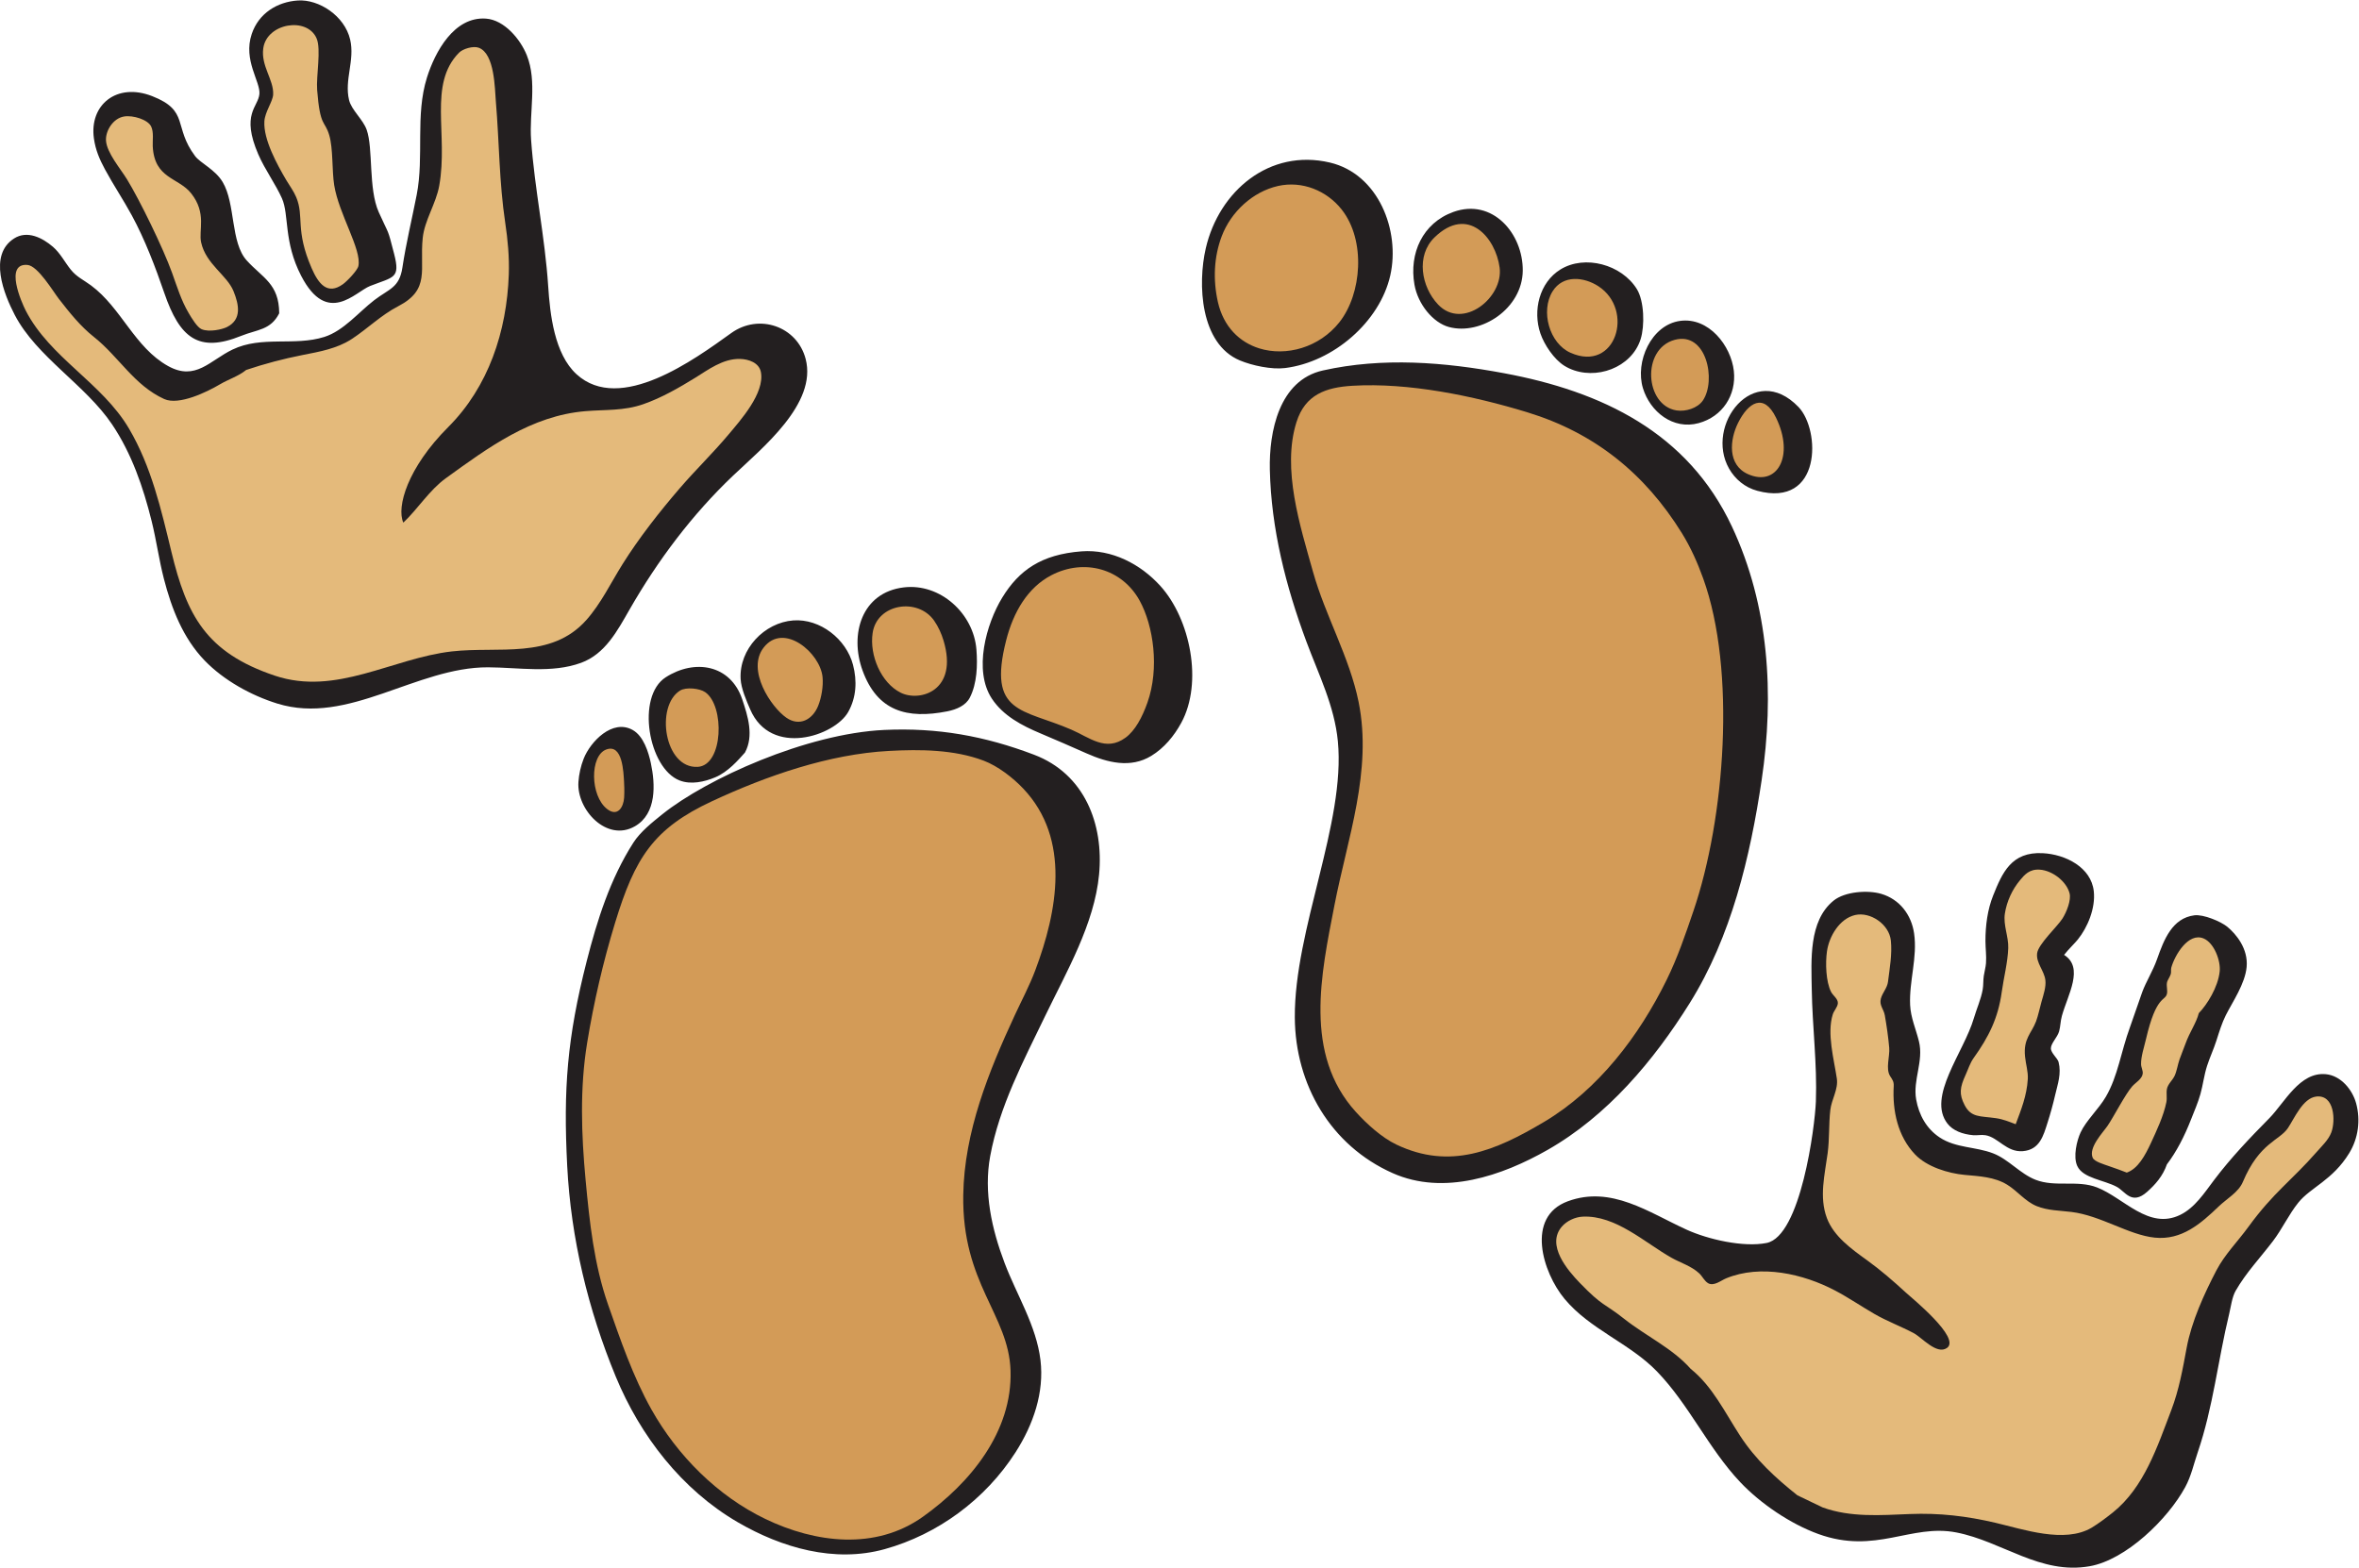 <?xml version="1.0" encoding="UTF-8" standalone="no"?>
<svg
   xmlns:dc="http://purl.org/dc/elements/1.1/"
   xmlns:cc="http://creativecommons.org/ns#"
   xmlns:rdf="http://www.w3.org/1999/02/22-rdf-syntax-ns#"
   xmlns:svg="http://www.w3.org/2000/svg"
   xmlns="http://www.w3.org/2000/svg"
   viewBox="0 0 857 569.613"
   height="569.613"
   width="857"
   xml:space="preserve"
   id="svg2"
   version="1.1"><defs
     id="defs6" /><g
     transform="matrix(1.333,0,0,-1.333,0,569.613)"
     id="g10"><g
       transform="scale(0.1)"
       id="g12"><path
         id="path14"
         style="fill:#231f20;fill-opacity:1;fill-rule:evenodd;stroke:none"
         d="m 3948.93,3381.79 c 87.2,-23.52 200.15,50.04 201.11,153.58 0.92,101.2 -82.56,198.49 -189.16,160.05 -83.81,-30.22 -120.96,-112.9 -106.02,-197.99 9.46,-53.84 50.73,-103.95 94.07,-115.65 v 0.01 z m 314.66,-105.75 c 4.16,-2.6 8.5,-4.96 13.01,-7.04 72.31,-33.41 169.98,1.48 194.71,79.74 11.33,35.82 10.06,103.67 -10.41,136.6 -41.45,66.75 -141.49,94.25 -207.99,53.41 -57.8,-35.48 -76,-112.45 -54.77,-174.5 10.64,-31.02 37.04,-70.55 65.45,-88.22 v 0.01 z m 214.05,-61.16 c 19.58,-63.87 81.7,-114.19 151.81,-95.08 64.87,17.68 103.15,76.43 95.88,142.22 -7.58,68.73 -68.45,147.36 -146.82,136.39 -78.5,-10.98 -122.92,-111.54 -100.87,-183.53 v 0 z m 234.72,-219.15 c 16.39,-28.71 42.99,-51.3 77.03,-60.43 175.54,-47.08 172.71,165.41 112.17,228.42 -121.49,126.48 -256.45,-49.97 -189.2,-167.99 v 0 z M 4604.82,1538.46 c 113.62,181.73 165.09,398.81 196.31,608.41 34.83,233.75 20.26,474.98 -80.92,690.85 -120.56,257.21 -355.13,368.6 -621.01,418.12 -163.13,30.39 -330.51,43.98 -493.95,7.48 -119.74,-26.75 -146.81,-167.56 -144.49,-270.25 3.65,-161.34 43.54,-317.91 99.55,-468.55 33.28,-89.53 76.62,-175.47 85.86,-272.01 21.32,-222.53 -118.88,-512.86 -117.34,-753.08 1.18,-182.36 97.29,-348.7 266.76,-424.04 139.57,-62.05 298.37,-7.21 422.18,63.38 162.74,92.77 288.93,242.73 387.05,399.69 v 0 z M 707.016,4017.11 c -3.223,-36.09 -50.965,-54.23 -3.008,-164.86 17.93,-41.32 47.14,-81.07 64.445,-119.88 19.832,-44.46 4.082,-118.05 52.449,-211.3 71.371,-137.61 147.465,-43.23 187.728,-27.45 64.25,25.18 82.91,19.8 65.54,87.4 -19.07,74.05 -12.24,47.46 -41.97,113.89 -28.67,64.1 -14.64,173.54 -32.966,224.78 -10.023,28.05 -41.398,53.55 -47.949,80.93 -13.254,55.32 16.313,108.11 2.996,164.83 -15.226,64.87 -85.32,110.08 -142.363,106.41 -55.941,-3.6 -106.867,-34.63 -125.887,-91.4 -23.926,-71.4 23.973,-129.69 20.985,-163.35 v 0 z M 1715.63,2611.44 c 77.35,134.94 171.06,259.39 281.86,364.82 79.31,75.48 230.22,196.3 198.17,318.61 -23.26,88.8 -127.07,124.8 -202.88,70.34 -100.01,-71.83 -302.57,-220.54 -421.34,-112.31 -60.75,55.37 -72.42,163.81 -77.45,240.48 -8.79,133.68 -37.01,265.12 -46.56,398.54 -5.4,75.31 17,158.63 -11.65,230.52 -17.34,43.51 -61.2,96.4 -111.35,99.97 -86.92,6.18 -138.92,-90.85 -160.83,-160.69 -32.38,-103.14 -7.38,-214.47 -27.98,-319.83 -12.92,-66.07 -28.94,-131.68 -38.97,-198.34 -8.32,-55.1 -36.32,-57.7 -76.45,-88.42 -42.309,-32.41 -83.782,-83.84 -136.352,-100.4 -81.68,-25.74 -170.375,3.92 -250.27,-34.47 -61.64,-29.61 -100.527,-86.42 -175.351,-44.94 -91.469,50.72 -127.387,158.48 -210.137,219.81 -20.36,15.09 -39.317,23.07 -55.574,43.51 -16.266,20.41 -28.223,44.5 -48.254,61.77 -28.582,24.62 -69.903,45.68 -105.75,22.81 -71.016,-45.34 -27.586,-152.3 1.738,-208.61 59.473,-114.16 192.855,-190.65 265.145,-298.16 53.496,-79.57 84.949,-171.28 107.89,-263.75 12.906,-51.91 19.973,-105.21 33.371,-157.11 20.985,-81.32 51.922,-161.68 111.211,-223.04 51.992,-53.81 126.551,-95.08 197.918,-117.19 193.985,-60.09 378.615,99.57 574.365,98.85 83.09,-0.3 173.22,-17.12 253.52,12.24 65.64,23.99 99.15,87.74 131.96,144.98 v 0.01 z M 285.914,3811.8 c 22.996,-42.64 50.285,-83.2 73.426,-125.88 35.633,-65.71 64.277,-141.06 88.41,-211.31 42.184,-122.73 93.133,-164.1 209.809,-116.88 43.359,17.53 80.078,15.32 103.394,61.44 -0.473,80.75 -45.156,96.3 -88.41,143.86 -44.852,49.32 -30.148,154.82 -65.938,214.3 -20.41,33.93 -60.691,51.44 -74.929,70.44 -60.324,80.45 -14.625,123.31 -116.891,163.34 -96.875,37.92 -171.758,-23.94 -158.847,-115.39 4.39,-31.02 14.96,-56.06 29.976,-83.92 v 0 z M 1852.08,2145.82 c 30.99,-12.11 67.94,-3.83 97.25,8.55 34.68,14.63 62.36,46.55 80.93,67.44 24.8,45.5 7.97,99.7 -7.49,145.35 -32.15,94.93 -129.72,110.28 -208.3,59.94 -81.5,-52.17 -47.42,-248.22 37.61,-281.28 v 0 z m 310.02,436.19 c -78.96,-5.8 -148.08,-78.27 -143.64,-159.73 1.41,-26 15.81,-58.96 26.06,-82.75 56.37,-130.96 230.31,-72.67 267.16,-7.04 22.37,39.82 24.46,84.85 13.08,128.47 -18.31,70.22 -89.81,126.36 -162.66,121.05 v 0 z m 188.66,-136.52 c 40.35,-111.1 121.22,-132.98 230.98,-111.3 25.89,5.13 50.54,16.19 61.44,37.47 19.74,38.57 21.24,88.62 17.93,130.92 -7.67,98.07 -98.35,181.31 -197.85,169.48 -114.71,-13.62 -148.53,-127.55 -112.5,-226.57 v 0 z m 467.75,-229.68 c -135.16,51.35 -264.05,74.43 -408.69,67.66 -211.84,-9.9 -483.97,-133.04 -604.36,-229.51 -28.58,-22.93 -60.54,-48.45 -79.42,-77.93 -63.03,-98.41 -98.51,-210.82 -127.18,-323.26 -53.24,-208.85 -63.82,-348.07 -53.05,-557.59 10.15,-197.66 56.86,-391.469 132.29,-574.258 66.68,-161.582 180.05,-308.402 332.68,-397.133 119.82,-69.648 263.35,-111.348 400.51,-73.219 144.54,40.18 273.92,135.352 356.25,263.668 48.93,76.25 78.59,163.59 68.15,251.192 -11.23,94.351 -64.76,177.73 -97.88,265.25 -34.95,92.39 -57.38,192.5 -39.18,291.18 24.98,135.44 90.56,259.27 149.85,382.12 57.94,120.06 134,250.45 146.85,385.14 13.23,138.22 -39.91,274.63 -176.82,326.69 v 0 z m 128.88,554.47 c -109.78,-8.42 -170.44,-51.78 -215.8,-125.87 -44.24,-72.29 -78.97,-199.08 -28.38,-275.67 30.97,-46.88 82.15,-73.54 132.48,-94.68 42.23,-17.74 84.16,-36.17 126.05,-54.69 56.59,-25.01 119.49,-41.08 175.98,-6.56 35.09,21.44 62.16,54.26 81.71,90.2 59.61,109.52 24.48,282.79 -56.86,372.78 -53.94,59.69 -132.48,100.84 -215.18,94.49 v 0 z M 1724.56,2283.24 c -55.39,31.43 -115.49,-31.79 -133.73,-77.78 -8.24,-20.78 -12.92,-42.98 -14.4,-63.62 -5.42,-75.51 77.38,-165.21 154.11,-120.84 59.68,34.49 55.4,115.03 43.31,171.8 -6.51,30.62 -20.04,73.84 -49.29,90.44 v 0 z M 5661.31,1094.86 c 15.54,-33.71 72.73,-37.82 107.91,-56.93 22.85,-12.43 40.28,-50.918 82.42,-13.5 21.93,19.5 42.79,42.64 53.95,74.94 26.11,34.38 47.62,75.96 65.93,122.9 8.8,22.51 18.62,44.62 25.47,68.92 6.88,24.34 9.67,50.33 17.99,76.43 7.34,23 18.07,45.64 25.47,68.92 7.69,24.16 15.22,48.58 25.49,68.95 18.57,36.91 52.73,86.01 56.94,131.87 4.56,49.71 -28.27,89.26 -52.45,109.4 -17.13,14.26 -65.04,34.63 -89.92,31.46 -60.55,-7.67 -82.98,-66.19 -101.9,-119.88 -11.36,-32.27 -29.88,-60.92 -40.47,-89.9 -11.03,-30.26 -21.69,-63.67 -32.96,-94.44 -25.23,-68.88 -32.88,-133.43 -65.94,-190.31 -19.36,-33.32 -53.97,-65.02 -68.93,-97.4 -10.19,-22.01 -20.8,-65.78 -9,-91.43 v 0 z m -283.22,83.93 c 9.8,-0.84 21.58,1.87 32.96,0 35.02,-5.74 57.17,-46.99 101.9,-43.46 46,3.65 56.06,42.22 67.44,77.93 7.7,24.08 14.51,48.38 20.98,76.43 6.56,28.45 17.03,56.74 9,88.42 -2.69,10.58 -20.94,24.6 -20.99,37.46 -0.03,13.67 17.96,30.17 22.48,46.46 3.61,13.03 3.55,27.75 7.5,41.95 16.06,57.88 61.19,131.63 5.99,166.35 11.39,14.65 32.29,35.02 37.46,41.95 26.17,32.43 48.71,84.83 43.46,131.88 -7.22,64.63 -76.45,100.21 -139.38,103.42 -85,4.29 -109.93,-53.11 -134.86,-115.41 -15.33,-38.3 -21.09,-81.98 -20.98,-124.38 0.07,-20.06 2.97,-39.8 1.49,-59.94 -0.8,-11.25 -4.26,-22.97 -5.98,-34.47 -1.91,-12.72 -0.9,-25.49 -3.01,-37.46 -4.68,-26.58 -16.52,-52.44 -23.98,-77.93 -27.36,-93.57 -128.71,-214.8 -71.91,-287.72 14.59,-18.75 40.52,-28.9 70.43,-31.48 z m 1043.24,86.82 c -10.02,36.95 -41.29,75.62 -82.66,79.53 -71.3,6.73 -111.85,-77.19 -154.1,-120.1 -53.71,-54.52 -103.93,-106.99 -150.41,-168.4 -26.1,-34.47 -52.4,-75.699 -92.62,-95.14 -85.78,-41.461 -153.24,46.33 -226.27,74.93 -53.54,20.97 -114.1,-0.14 -167.85,20.97 -42.24,16.6 -73.4,55.74 -115.39,71.94 -48.03,18.53 -101.48,14.14 -145.66,43.33 -36.12,23.85 -56.62,61.41 -64.14,103.54 -9.48,53.18 20.93,104.12 7.57,158.42 -8.1,33.01 -22.5,64.73 -24.04,99.08 -2.95,65.59 20.39,129.63 10.8,195.47 -7.38,50.74 -39.56,92.81 -89.59,107.56 -36.33,10.7 -98.9,6.54 -129.92,-18.6 -68.27,-55.33 -60.57,-162.95 -59.39,-241.01 1.54,-102.11 14.98,-203.98 11.25,-306.15 -2.51,-69.01 -41.3,-367.441 -134.28,-385.902 -63.06,-12.547 -159.69,9.641 -218.28,36.352 -103.18,47.031 -205.04,120.85 -323.42,77.34 -115.98,-42.622 -68.52,-194.551 -9,-266.059 69.72,-83.801 177.28,-120.563 252.11,-198.063 87.46,-90.589 140.01,-209.808 226.64,-301.468 55.56,-58.77 136.95,-113.86 212.83,-141.379 156.37,-56.723 252.14,28.398 376.33,4.18 C 5457.24,71.5 5560.12,-19.711 5694.8,3.852 5794.43,21.289 5908.49,132.98 5955.41,219.43 c 16.56,30.511 23.01,62.308 34.1,94.691 42.07,123.008 55.28,251.988 85.8,377.789 4.61,19.012 7.76,45.649 17.6,62.801 28.61,49.859 67.11,89.961 101.66,135.43 25.37,33.379 42.83,72.089 69.08,104.8 33.64,41.919 93.68,61.049 138.87,135.119 24.76,40.55 31.23,89.72 18.81,135.55 v 0 z m -2919.1,2004.32 c 131.67,16.43 258.21,126.02 286.75,252.34 27.64,122.34 -32.36,276.73 -164.64,307.82 -164.77,38.71 -302.15,-77.86 -338.15,-233.59 -22.52,-97.44 -15.58,-260.59 93.09,-305.9 33.69,-14.04 86.56,-25.21 122.95,-20.67 v 0 0" /><path
         id="path16"
         style="fill:#e4ba7b;fill-opacity:1;fill-rule:evenodd;stroke:none"
         d="m 720.512,3942.18 c -2.817,-49.23 34.472,-117.18 59.922,-160.36 8.925,-15.12 19.933,-29.48 26.984,-46.44 22.117,-53.15 -3.707,-88.21 41.953,-193.33 18.426,-42.4 43.016,-74.18 85.418,-43.46 11.305,8.2 39.481,37.47 41.965,49.46 9.351,44.97 -53.234,141.18 -65.938,220.3 -6.406,39.91 -2.617,99.63 -13.488,136.36 -12.176,41.17 -24.949,20.47 -32.969,122.88 -3.004,38.48 11.379,110.98 -1.492,140.87 -25.851,60.02 -135.89,41.6 -145.363,-26.98 -6.699,-48.34 28.844,-85.67 26.976,-125.88 -0.894,-19.22 -22.492,-47.21 -23.968,-73.43 v 0.01 z M 1597.62,2582.7 c 40.16,45.06 66.98,101.57 98.88,152.45 44.88,71.59 100.17,142.19 156.55,207.68 42.54,49.41 89.52,94.82 131.48,144.76 33.61,40.02 100.01,113.95 89.19,171.26 -4.93,25.96 -33.67,35.33 -56.95,35.94 -46.95,1.19 -87.96,-30.38 -121.38,-50.95 -45.2,-27.81 -91.62,-54.72 -141.91,-72.3 -53.51,-18.72 -102.8,-14.53 -157.81,-19.12 -147.75,-12.29 -264.63,-99 -380.65,-182.83 -44.83,-32.46 -76.24,-83.64 -115.8,-121.05 -19.09,42.74 11.44,149.58 122.21,260.34 109.79,109.76 159.8,260.65 165.23,416.08 1.65,47.17 -2.78,94.85 -9.78,141.47 -16.46,109.45 -16.15,219.69 -25.47,329.69 -3.01,35.43 -2.97,130.5 -46.47,146.86 -15.23,5.74 -43.47,-2.85 -53.95,-13.48 -84.74,-85.99 -28.76,-222.37 -53.9,-362.66 -8.72,-48.71 -40.05,-94.11 -45,-142.36 -8.91,-87.01 21.76,-140.22 -67.29,-186.31 -45.84,-23.71 -82.7,-60.56 -125.577,-88.73 -40.727,-26.74 -88.368,-34.89 -135.293,-44.13 -51.801,-10.2 -102.801,-23.75 -152.891,-40.5 -20.937,-17.15 -48.281,-25.47 -71.473,-39.18 -35.839,-21.18 -111.519,-58 -151.816,-40.24 -82.355,37.42 -123.645,115.3 -191.812,169.34 -36.879,29.24 -66.235,66.19 -94.997,103.11 -16.101,20.64 -57.48,90.91 -86.289,93.21 -62.977,4.98 -16.102,-101.85 -4.539,-124.38 66.082,-128.68 208.145,-196.89 281.742,-322.2 60.883,-103.69 87.399,-220.07 115.391,-335.69 41.531,-171.69 93.57,-274.21 281.832,-337.35 167.152,-56.05 320.192,47.71 482.432,66.1 126.68,14.38 270.46,-22.15 366.11,85.17 v 0 z M 345.855,3784.82 c 34.774,-56.67 98.758,-187.76 122.879,-254.76 14.141,-39.27 24.844,-75 44.961,-109.4 8.957,-15.3 23.895,-39.95 35.957,-44.95 20.793,-8.59 56.149,-0.46 68.946,6 41.242,20.78 32.382,61.55 17.984,97.41 -17.789,44.29 -75.371,73.77 -88.418,133.36 -7.266,33.16 15.813,78.97 -26.973,133.38 -34.722,44.16 -100.582,39.31 -104.906,128.87 -0.734,15.14 3.305,38.21 -4.492,53.96 -9.172,18.52 -49.063,30.88 -73.438,26.97 -30.324,-4.86 -51.265,-39.43 -49.445,-65.94 2.281,-33.27 39.613,-76.65 56.945,-104.9 v 0 0" /><path
         id="path18"
         style="fill:#d39b57;fill-opacity:1;fill-rule:evenodd;stroke:none"
         d="m 1901.4,2182.84 c 70.1,3.86 74.31,166.55 20.49,203.62 -15.2,10.48 -52.15,14.47 -68.39,4.4 -68.1,-42.25 -42.96,-213 47.9,-208.02 v 0 z m 179.81,325.18 c -47.58,-61.43 20.54,-162.67 62.03,-191.3 35.77,-24.69 71.35,-5.13 86.47,32.34 9.17,22.69 14.33,53.74 12.07,78.2 -6.1,66.27 -106.15,151.03 -160.57,80.76 v 0 z m 373.15,-122.88 c 51.93,-26.15 158.5,4.17 117.07,142.12 -5.68,18.88 -14.33,38 -25.66,54.21 -44.51,63.66 -155.66,46.5 -167.55,-33.75 -9.1,-61.35 23.45,-136.04 76.14,-162.58 v 0 z m 411.01,320.08 c -64.01,-33.33 -103.42,-99.48 -123.29,-177.71 -51.14,-201.32 44.99,-185.8 177.34,-243.02 50.52,-21.83 94.16,-61.28 147.86,-22.22 26.53,19.31 45.89,56.12 59.93,95.9 33.07,93.59 16.33,208.96 -20.97,277.24 -48.16,88.16 -151.81,116.2 -240.87,69.81 v 0 z m -184.69,-505.41 c -80.23,30.42 -173.12,31.01 -257.79,26.49 -163.78,-8.76 -332.62,-67.47 -481.99,-136.91 -160.57,-74.64 -210.52,-154.89 -264.3,-330.64 -33.03,-107.91 -58.2,-216.88 -76.43,-328.2 -20.22,-123.5 -15.82,-249.46 -4.24,-373.6 10.66,-114.29 23.05,-230.841 61.18,-339.72 33.72,-96.289 68.24,-197.039 118.39,-286.23 70.56,-125.469 180.04,-235.57 310.22,-298.211 136.41,-65.641 300.11,-86.027 429.19,5.781 129.09,91.821 244.7,231.981 239.16,398.828 -5.07,152.832 -132.55,236.672 -128.88,478.052 2.63,172.34 69.25,337.01 140.77,491.11 18.77,40.43 39.85,80.02 55.54,121.8 60.27,160.45 97.46,357.64 -32.7,495.14 -28.31,29.91 -69.24,61.55 -108.12,76.31 v 0 z m -1028.61,30.29 c -44.7,-16.85 -44.2,-125.87 2.58,-162.25 28.39,-22.09 44.67,4.92 46.33,31.06 1.16,18.32 0.12,37.04 -0.18,42.3 -1.5,25.82 -3.64,105.89 -48.73,88.89 v 0 0" /><path
         id="path20"
         style="fill:#e4ba7b;fill-opacity:1;fill-rule:evenodd;stroke:none"
         d="m 5746.75,1094.86 c 19.74,-6.99 36.53,-12.56 49.44,-17.97 30.33,10.38 49.83,46.16 65.94,80.92 15.55,33.6 34.71,74.46 41.95,110.9 2.42,12.21 -0.62,24.38 1.51,35.96 2.5,13.57 15.17,23.57 20.97,35.97 6.18,13.19 8.23,29.83 13.5,44.97 5.08,14.58 11.42,29.25 16.48,43.45 10.86,30.49 29.1,55.43 35.97,82.42 22.18,22.68 52.51,70.69 56.94,113.89 2.97,29.12 -15.11,77.34 -43.51,89.59 -41.77,18 -79,-45.7 -88.36,-79.1 -1.62,-5.76 0.22,-12.52 -1.51,-17.99 -2.9,-9.22 -9.25,-15.94 -10.48,-23.96 -1.53,-9.93 2.25,-20.9 0,-29.98 -4.98,-20.14 -29.11,-3.06 -56.96,-122.9 -5.39,-23.22 -13.88,-47.42 -13.47,-68.92 0.15,-8.32 5.5,-17.58 4.49,-25.48 -1.92,-14.97 -19.26,-24.11 -28.48,-34.46 -18.72,-21.05 -51,-83.95 -67.44,-107.89 -12.38,-18.05 -52.48,-59.28 -40.44,-86.94 4.58,-10.54 30.03,-17.71 43.45,-22.48 h 0.01 z m 565.62,189.28 c -36.32,-4.43 -58.97,-58.85 -76.96,-85.82 -22.94,-34.38 -77.84,-39.65 -122.93,-147.07 -11.72,-27.93 -44.14,-45.88 -65.49,-66.371 -49.26,-47.301 -101.01,-92.731 -174.41,-85.289 -71.05,7.219 -147.29,60.262 -227.29,70.039 -31.54,3.851 -64.61,3.73 -94.49,15.859 -31.42,12.774 -51.97,40.762 -80.35,58.302 -34.78,21.46 -76.35,23.18 -115.92,26.83 -45,4.15 -103.08,21.94 -135.29,55.73 -47.29,49.59 -61.9,119.12 -58.23,185.7 0.71,13.05 -3.18,17.6 -9.72,27.81 -12.89,20.14 -0.47,54.06 -2.48,77.25 -2.56,29.28 -6.95,59.41 -11.99,88.4 -3.07,17.44 -15.77,27.4 -10.75,45.82 4.35,15.88 17.27,28.83 19.36,45.47 4.61,36.72 11.65,75.41 7.87,112.5 -4.52,44.37 -55.98,79.33 -97.54,69.66 -42.52,-9.9 -70.8,-58.08 -76.64,-99.14 -4.48,-31.51 -2.98,-82.19 11.17,-110.21 5.2,-10.29 19.55,-19.22 18.52,-31.37 -0.88,-10.25 -10.65,-20.08 -13.79,-30 -16.52,-51.99 3.32,-122.56 11.02,-174.9 4.35,-29.61 -14.44,-56.84 -17.74,-85.65 -4.51,-39.31 -2.05,-79.08 -7.34,-118.35 -7.83,-58.05 -23.5,-119.2 -2.03,-176.391 18.84,-50.219 67.73,-84.879 109.7,-115.121 36.1,-25.988 72.39,-57.476 105.14,-87.637 16.57,-15.25 151.19,-124.351 112.36,-151.339 -27.94,-19.442 -68.13,28.546 -90.56,40.429 -35.26,18.649 -72.82,32.52 -107.41,52.5 -35.99,20.821 -70.29,44.41 -107.14,63.77 -86.77,45.59 -202.48,71.961 -296.76,33.078 -14.18,-5.84 -33.19,-22.188 -48.85,-13.34 -10,5.672 -15.88,18.93 -24.22,26.762 -21.39,20.097 -50.56,28.519 -75.66,42.66 -72.64,40.91 -151.96,116.359 -241.98,112.109 -20.76,-0.98 -43.61,-11.468 -57.28,-27.558 -42.66,-50.223 15.92,-118.582 49.92,-153.711 62.64,-64.699 64.95,-53.5 120.29,-97.289 59.71,-47.192 131.06,-79.742 181.33,-136.371 59.45,-47.77 93.17,-118.84 134.87,-182.832 42.14,-64.629 96.62,-114.848 155.86,-161.829 l 68.67,-32.968 c 76.09,-27.684 158.22,-21.274 237.63,-18.071 80.72,3.258 154.79,-5.472 233.32,-23.832 76,-17.769 188.34,-56.949 262.11,-13.55 17.82,10.472 43.6,30 58.44,41.953 85.39,68.668 121.15,180.136 158.87,278.726 21.05,55.063 31.25,112.582 41.95,170.293 13.15,70.828 47.68,146.739 80.92,210.379 22.84,43.692 58.12,78.781 86.93,118.371 69.02,94.849 117.95,126.369 185.99,204.149 14.03,16.07 32.65,33.24 40.28,53.61 11.93,31.76 8.97,103.98 -41.29,97.85 h 0.01 z m -872.83,-58.89 c 20.38,-2.91 36.55,-9.96 53.94,-16.48 14.69,39.39 30.23,77.42 32.97,122.87 1.23,20.61 -5.3,39.57 -7.5,61.45 -4.99,49.25 17.5,62.98 29.98,95.91 5.89,15.57 9.68,35.34 14.98,53.95 5.71,20.06 12.63,40.43 10.48,58.46 -3.08,25.93 -25.89,47.14 -22.48,73.41 3.27,24.99 54.83,72.33 68.95,94.42 11.47,17.93 24.22,50.41 19.47,68.92 -8.22,32.13 -46.21,61.92 -80.92,64.46 -28.63,2.07 -41.83,-13.99 -53.94,-28.48 -21.43,-25.61 -36.27,-57.87 -41.43,-90.86 -5,-31.87 10.28,-62.75 9.14,-94.61 -1.44,-39.73 -12.28,-80.02 -17.69,-119.37 -9.82,-71.39 -35.51,-122.64 -76.53,-179.93 -9.98,-13.94 -14.78,-30.27 -21.85,-45.74 -16.07,-35.06 -18.09,-53.01 -3.01,-82.42 17.95,-34.94 42.33,-29.82 85.43,-35.96 h 0.01 v 0" /><path
         id="path22"
         style="fill:#d39b57;fill-opacity:1;fill-rule:evenodd;stroke:none"
         d="m 4086.99,3543.89 c -10.74,80.93 -86.15,170.91 -177.52,82.09 -50.99,-49.58 -36.13,-134.45 9.69,-182.79 67.32,-71.04 178.69,18.83 167.83,100.69 v 0.01 z m 193.13,-232.27 c 123.69,-54.97 175.31,116.62 76.11,181.27 -39.2,25.54 -96.42,31.96 -124.92,-13.87 -33.44,-53.89 -8.73,-141.85 48.81,-167.4 v 0 z m 288.94,-157.18 c 24.75,-3.94 57.5,6.02 71.84,27.01 37.15,54.42 10.1,189.23 -77.09,165.29 -90.78,-24.92 -80.97,-178.59 5.25,-192.3 v 0 z m 194.57,-173.59 c 79.27,-35.73 127.99,48.68 76.6,153.93 -33.58,68.79 -75.86,40.84 -103.28,-14.12 -23.05,-46.26 -29.45,-114.5 26.68,-139.82 v 0.01 z m -1113.28,413.98 c 61.2,77.4 72.51,223.33 6.11,307.3 -40.7,51.48 -107.65,78.86 -173.3,64.11 -69.45,-15.69 -128.57,-70.91 -153.63,-137.29 -21.1,-55.88 -23.96,-118.05 -10.51,-178.31 15.34,-68.55 59.46,-110.3 112.48,-126.95 73.58,-23.1 164.26,2.13 218.85,71.14 v 0 z m 891.76,-1792.76 c 29.9,60.78 51.43,124.18 73.2,188.14 85.88,252.36 116.9,655.35 26.45,906.26 -15.39,42.73 -33.99,84.6 -57.92,123.26 -100.81,162.86 -238.39,273.8 -421.83,329.75 -147.24,44.92 -323.3,81.29 -476.21,72.14 -72.22,-4.32 -128.66,-23.77 -152.48,-99.17 -40.29,-127.63 10.39,-283.96 44.96,-407.61 33.6,-120.07 99.83,-233.32 124.4,-355.17 37.93,-188.16 -30.55,-371.92 -65.94,-554.48 -36.29,-187.03 -84.4,-405.33 58.36,-562.89 29.47,-32.52 70.6,-69.98 110.56,-89.04 146.32,-69.73 269.91,-16.99 402.04,61.51 148.24,88.04 259.19,234.37 334.41,387.3 v 0 0" /></g></g></svg>